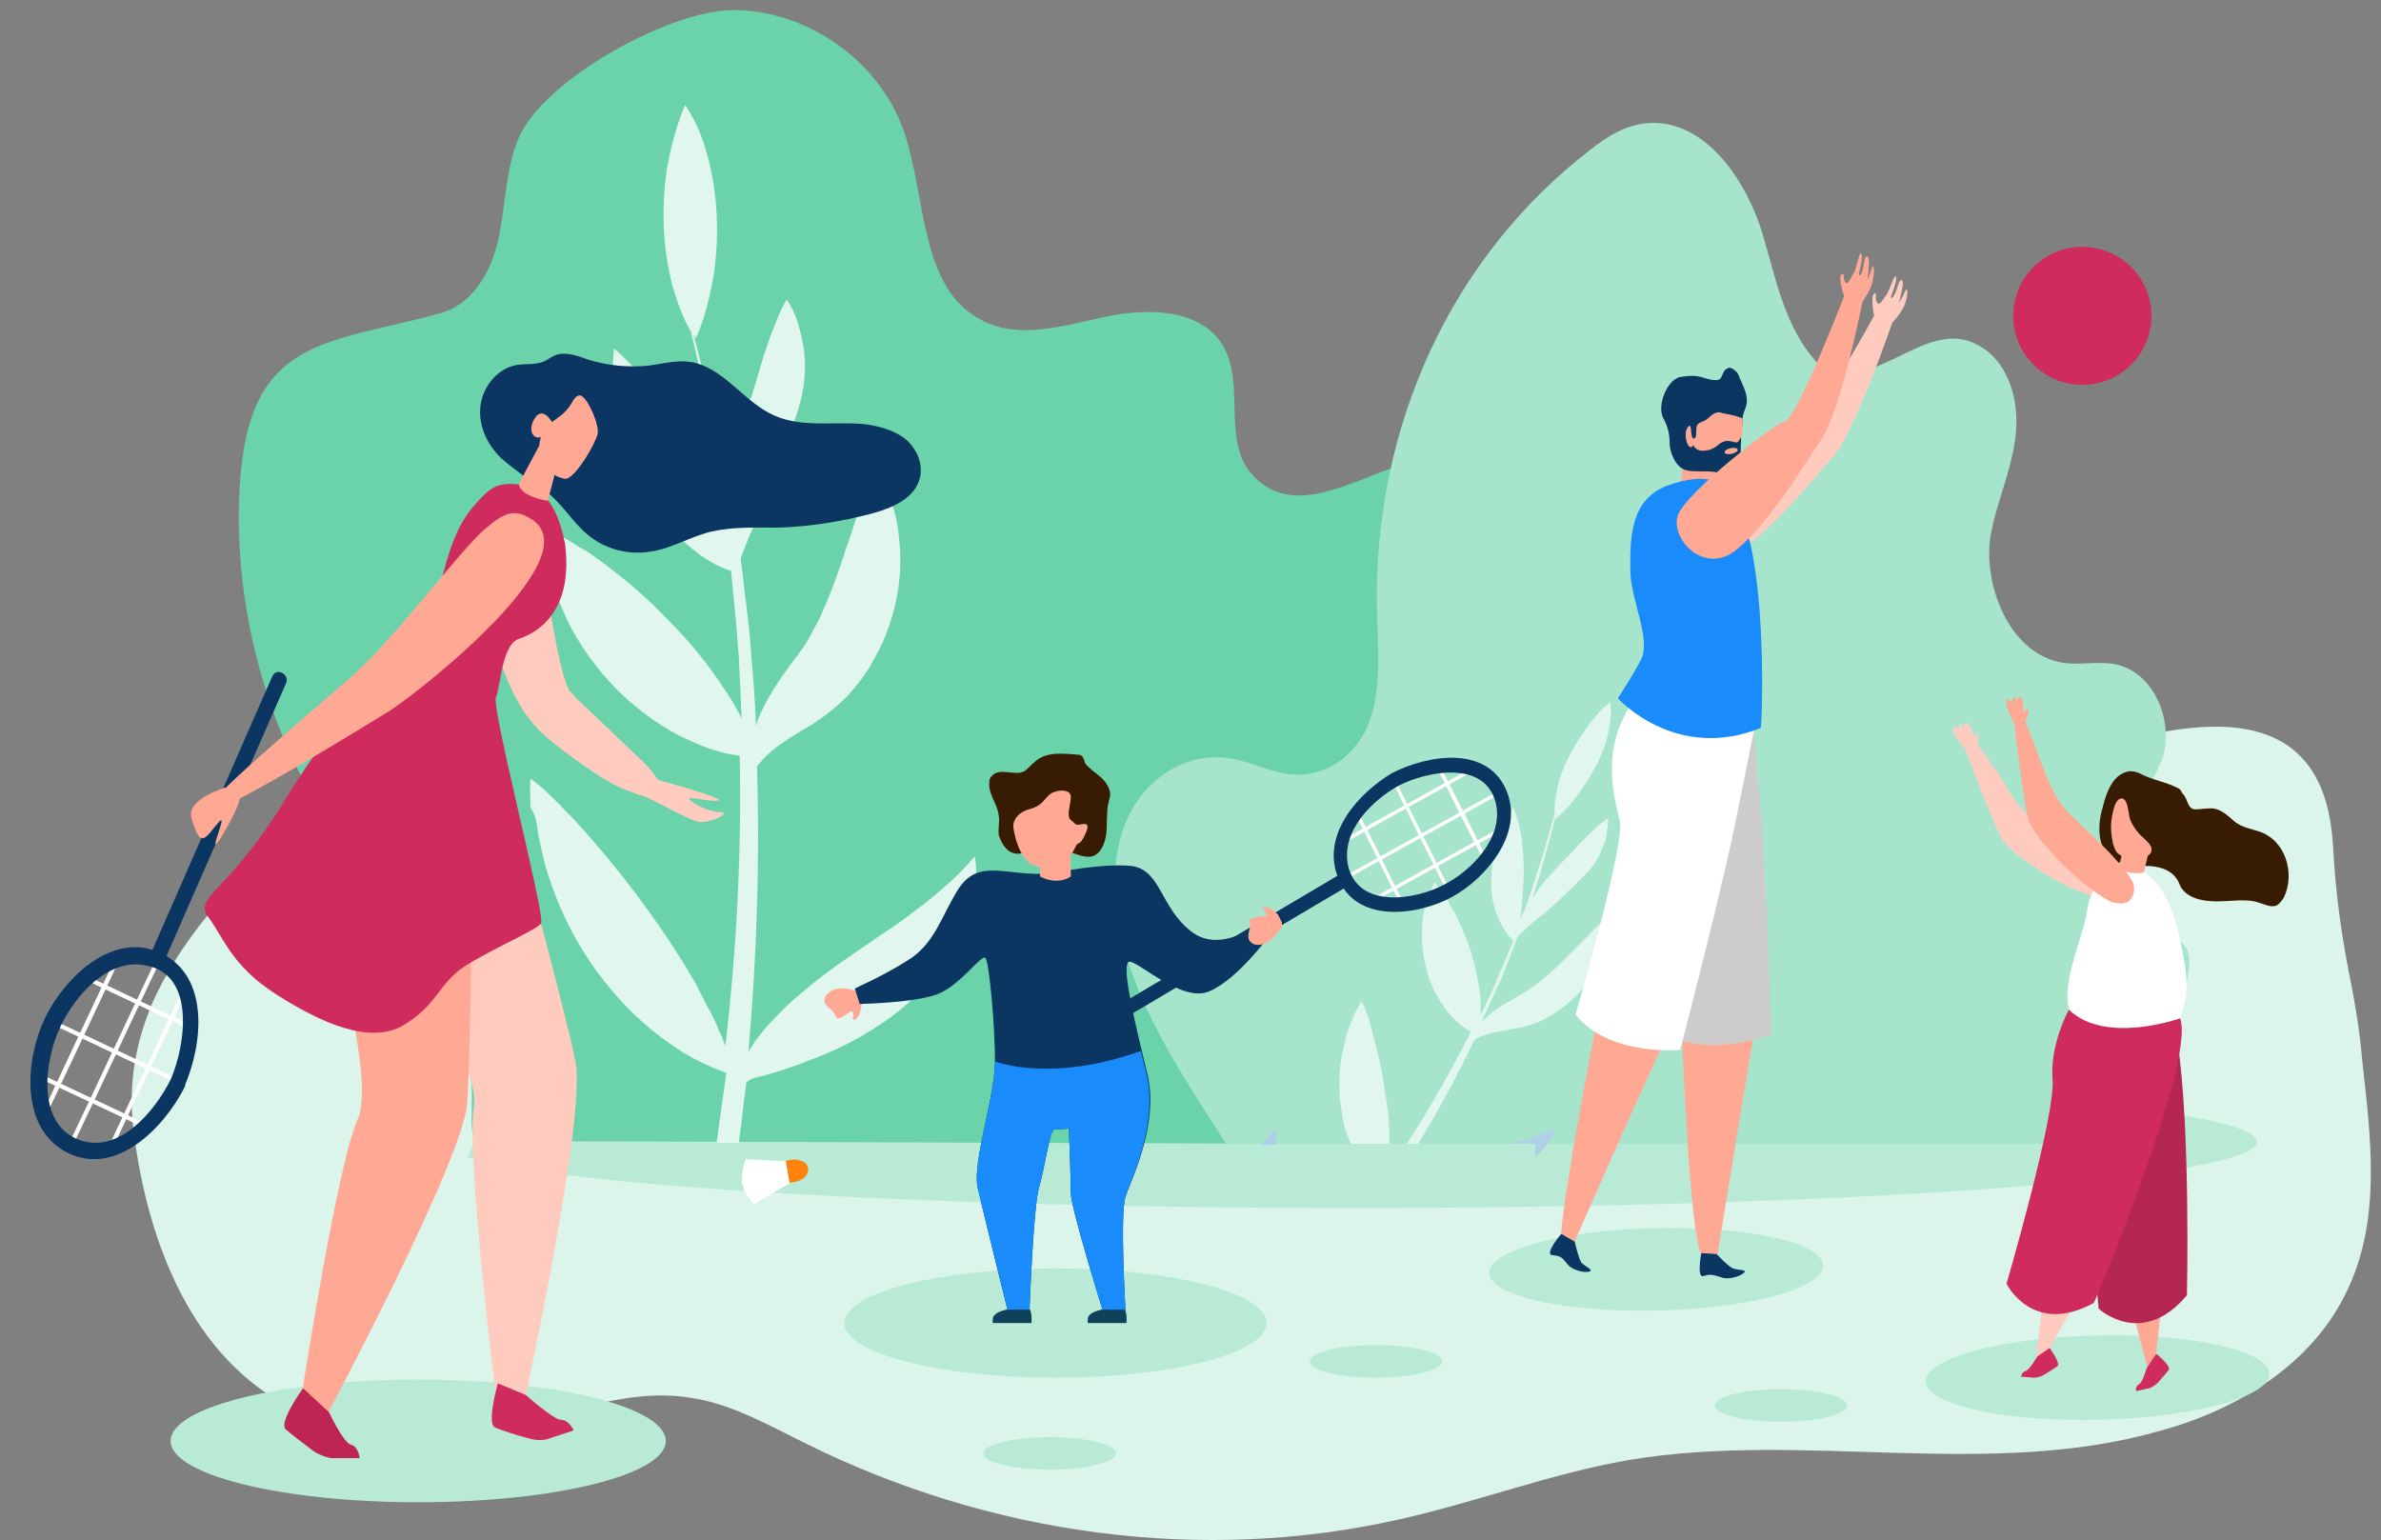 <svg width="235" height="152" viewBox="0 0 235 152" fill="none" xmlns="http://www.w3.org/2000/svg">
<rect x="0" y="0" width="235" height="152" fill="#808080" stroke="none"/>
<g clip-path="url(#clip0)">
<path d="M231.752 127.179C228.386 134.56 220.904 139.103 213.329 141.185C196.308 146.106 178.072 141.185 160.677 144.118C153.102 145.443 145.901 148.188 138.42 149.891C118.687 154.434 97.645 151.5 79.409 142.415C75.761 140.617 72.114 138.535 68.186 137.967C61.359 136.832 54.626 140.144 47.799 141.374C41.533 142.604 34.8 142.036 29.002 139.103C18.902 134.087 14.6 122.636 13.197 111.753C12.729 108.062 13.103 104.561 14.226 101.154C14.413 100.586 14.693 99.924 14.88 99.356C20.398 86.485 35.642 75.981 46.677 69.924C47.238 69.64 47.799 69.356 48.267 69.072C53.41 66.328 59.115 63.962 64.913 64.246C68.186 64.435 71.553 65.476 74.826 65.192C81.092 64.719 86.142 59.987 91.66 56.77C97.177 53.552 105.127 52.322 108.867 57.621C110.457 59.798 110.831 62.732 112.141 65.098C114.479 69.262 119.155 71.249 123.644 71.911C128.226 72.574 132.809 72.195 137.391 72.858C144.124 73.899 150.203 77.116 156.656 79.198C168.439 83.078 181.439 82.889 193.222 78.725C206.408 74.088 229.04 63.489 230.256 83.362C230.537 88.473 231.098 91.974 231.659 95.097C231.752 95.381 231.752 95.76 231.846 96.043C232.407 98.883 232.875 101.438 233.155 104.75C233.997 112.321 235.025 120.176 231.752 127.179Z" fill="#DBF5EB"/>
<path d="M222.76 112.708C222.76 116.302 182.693 119.234 133.249 119.234C91.004 119.234 55.579 117.059 46.202 114.221C46.581 113.086 47.054 111.951 47.528 110.816C58.61 108.167 92.804 106.181 133.249 106.181C182.693 106.181 222.76 109.019 222.76 112.708Z" fill="#B8EAD6"/>
<path d="M45.728 104.006C47.244 107.127 46.107 109.775 46.77 112.613L129.934 112.897C134.291 109.965 138.649 107.032 142.911 104.1C146.416 101.736 150.015 99.087 151.815 95.588C153.709 92.088 153.141 87.264 149.541 84.994C147.363 83.67 144.616 83.481 142.343 82.345C137.133 79.508 137.417 72.603 140.069 67.779C143.953 60.685 157.119 41.484 139.217 45.646C134.102 46.876 127.472 51.794 123.304 46.497C120.652 43.092 123.02 37.417 120.462 33.728C118.094 30.418 113.074 30.418 109.096 31.269C105.023 32.12 100.666 33.539 96.972 31.647C90.72 28.526 91.478 19.54 89.205 12.919C86.742 5.92 79.543 0.907 72.155 1.001C65.998 1.096 53.495 7.906 51.127 13.771C49.896 16.797 49.896 20.202 49.233 23.418C48.57 26.634 46.77 29.945 43.55 30.891C32.373 34.012 24.511 33.066 23.659 48.011C23.185 56.145 24.606 64.374 27.637 72.035C32.183 83.197 40.329 93.128 45.728 104.006Z" fill="#6BD3AA"/>
<path d="M121.031 112.897H205.71C211.014 108.357 214.993 102.776 216.035 95.682C216.129 94.736 216.129 93.507 215.182 92.939C214.614 92.561 213.951 92.561 213.382 92.466C209.499 91.804 207.605 86.791 208.552 83.575C209.499 80.359 212.246 78.089 213.382 74.968C214.519 71.846 213.098 66.928 209.309 65.698C207.415 65.131 205.615 65.698 203.626 65.415C198.133 64.563 195.575 57.28 196.522 52.551C197.47 47.727 200.216 43.187 198.417 37.984C197.943 36.66 197.091 35.242 195.765 34.39C190.65 30.89 186.103 38.079 180.325 36.755C176.252 33.161 175.4 27.864 173.979 23.134C172.558 18.405 169.054 12.73 163.939 12.162C161.097 11.879 158.824 13.297 156.929 14.811C143.29 25.31 135.523 42.052 135.902 60.212C135.996 63.901 136.375 67.684 135.239 70.995C134.102 74.306 130.976 76.954 126.998 76.386C125.198 76.103 123.304 75.157 121.504 74.873C118.757 74.4 116.295 75.251 114.4 76.765C109.096 80.927 109.096 89.156 111.843 96.344C113.927 102.019 117.526 107.505 121.031 112.897Z" fill="#A6E5CC"/>
<path d="M53.116 82.345C53.306 83.197 53.495 84.048 53.685 84.899C53.874 85.75 54.158 86.507 54.443 87.358C55.579 90.574 57.095 93.412 58.894 95.871C60.694 98.33 62.778 100.506 65.146 102.303C66.282 103.154 67.514 104.006 68.84 104.668C69.787 105.141 70.64 105.519 71.681 105.897C71.397 108.167 71.019 110.437 70.734 112.802H72.913C73.197 110.816 73.386 108.829 73.671 106.843L73.765 106.749C73.955 106.559 74.239 106.465 74.523 106.37C74.618 106.37 74.807 106.276 74.902 106.276C74.997 106.276 75.186 106.181 75.376 106.181C75.66 106.086 75.944 105.992 76.323 105.897C77.554 105.519 78.691 105.141 79.827 104.668C82.195 103.816 84.563 102.681 86.931 101.073C89.394 99.465 91.762 97.195 93.656 94.263C94.604 92.844 95.362 91.142 95.835 89.534C96.309 87.831 96.498 86.129 96.214 84.521C95.077 85.845 94.13 86.791 93.088 87.642C92.141 88.493 91.194 89.25 90.152 90.007C89.205 90.763 88.257 91.426 87.216 92.088L84.185 94.169C82.101 95.587 79.922 97.195 77.649 99.276C76.607 100.317 75.47 101.452 74.523 102.776C74.334 103.154 74.049 103.438 73.86 103.816C74.713 94.263 74.997 84.899 74.713 75.63C75.565 74.589 76.323 73.927 77.175 73.36C78.123 72.698 79.07 72.13 80.206 71.468C81.248 70.806 82.48 69.86 83.711 68.63C84.279 67.968 84.942 67.212 85.416 66.455C85.984 65.698 86.363 64.847 86.837 63.996C88.447 60.685 89.015 57.185 88.826 54.159C88.731 52.645 88.542 51.227 88.068 49.808C87.879 49.146 87.689 48.483 87.405 47.821C87.121 47.159 86.837 46.592 86.458 45.93C85.7 47.443 85.227 48.956 84.753 50.375C84.279 51.794 83.9 53.118 83.427 54.348C82.669 56.807 81.817 58.983 80.964 60.874C80.49 61.82 80.017 62.671 79.543 63.523C78.975 64.374 78.123 65.414 77.27 66.644C76.418 67.874 75.47 69.387 74.807 70.995C74.713 71.184 74.713 71.468 74.618 71.657C74.618 71.657 74.618 71.657 74.618 71.562C74.523 69.198 74.334 66.833 74.144 64.563C74.144 64.185 74.049 63.806 74.049 63.428C74.049 63.05 73.955 62.577 73.955 62.199C73.671 59.834 73.386 57.469 73.102 55.105C73.386 54.348 73.671 53.591 73.955 52.929C74.428 51.889 74.902 50.848 75.281 49.808C76.133 47.727 76.986 45.646 77.744 43.47C77.933 42.903 78.123 42.43 78.312 41.862C78.407 41.579 78.501 41.295 78.596 41.011C78.691 40.727 78.785 40.444 78.88 40.065C79.259 38.741 79.449 37.417 79.449 36.187C79.449 34.958 79.259 33.728 78.975 32.688C78.691 31.552 78.312 30.512 77.649 29.566C76.891 30.796 76.512 32.026 76.039 33.16C75.66 34.295 75.281 35.336 74.997 36.376C74.713 37.417 74.428 38.268 74.144 39.214L73.671 39.782L73.386 40.633C73.197 41.2 73.102 41.768 72.913 42.335C72.439 44.133 72.06 46.024 71.776 48.011C70.829 42.903 69.787 37.984 68.461 33.066C68.556 33.16 68.556 33.255 68.65 33.444C69.692 31.174 70.071 29.093 70.45 27.107C70.734 25.121 70.829 23.134 70.734 21.148C70.64 19.256 70.356 17.365 69.882 15.568C69.408 13.77 68.745 11.973 67.609 10.365C66.661 12.635 66.188 14.716 65.809 16.703C65.525 18.689 65.43 20.675 65.525 22.661C65.62 24.553 65.904 26.445 66.377 28.242C66.851 29.755 67.324 31.269 68.177 32.688C69.598 38.457 70.734 44.416 71.587 50.47V50.564C71.587 51.132 71.587 51.794 71.587 52.361C71.303 51.51 71.019 50.564 70.64 49.808C69.882 47.821 69.029 45.93 67.987 44.133C67.04 42.335 65.998 40.633 64.767 39.025C63.536 37.417 62.304 35.809 60.599 34.39C60.315 37.133 60.599 39.592 61.073 41.862C61.641 44.133 62.399 46.213 63.441 48.105C64.483 49.997 65.714 51.699 67.23 53.213C68.65 54.537 70.261 55.767 72.155 56.334C72.25 57.375 72.345 58.32 72.439 59.361C72.534 59.928 72.534 60.59 72.629 61.158C72.724 62.388 72.818 63.523 72.913 64.752C73.008 66.739 73.102 68.725 73.197 70.806V70.9C73.102 70.806 73.102 70.617 73.008 70.522C72.629 69.86 72.345 69.292 71.966 68.725C71.587 68.157 71.208 67.59 70.829 67.022C69.314 64.847 67.703 62.955 65.904 61.158C64.199 59.361 62.399 57.753 60.41 56.239C59.936 55.861 59.463 55.483 58.894 55.105C58.421 54.726 57.852 54.348 57.284 54.064C56.716 53.686 56.242 53.402 55.579 53.024C55.011 52.645 54.443 52.361 53.779 52.078C53.779 52.929 53.874 53.78 53.969 54.632C54.064 55.388 54.253 56.145 54.443 56.996C54.632 57.753 54.916 58.415 55.106 59.172C55.39 59.834 55.674 60.496 55.958 61.158C57.189 63.712 58.894 65.982 60.694 67.874C62.588 69.765 64.578 71.279 66.851 72.508C67.987 73.076 69.219 73.643 70.45 74.022C71.303 74.305 72.155 74.495 73.008 74.589C73.197 84.048 72.724 93.601 71.587 103.249C71.397 102.681 71.208 102.208 70.924 101.641C70.64 100.884 70.261 100.128 69.882 99.465C69.503 98.709 69.124 98.047 68.84 97.385C67.324 94.736 65.714 92.277 64.009 89.912C62.304 87.548 60.599 85.372 58.705 83.197C58.231 82.629 57.758 82.062 57.284 81.589C56.81 81.021 56.337 80.548 55.769 79.981C55.295 79.413 54.727 78.94 54.158 78.373C53.59 77.805 53.022 77.332 52.359 76.859C52.264 77.805 52.359 78.751 52.359 79.697C52.927 80.548 53.022 81.494 53.116 82.345Z" fill="#E1F6EE"/>
<path d="M54.443 112.897L52.548 108.64C52.169 107.789 51.79 106.938 51.317 106.087C51.127 105.614 50.938 105.235 50.654 104.762C50.464 104.29 50.18 103.911 49.896 103.438C49.706 104.006 49.517 104.573 49.328 105.141C49.138 105.708 49.044 106.276 48.854 106.843C48.759 107.411 48.665 107.978 48.475 108.546C48.38 109.113 48.286 109.681 48.191 110.248C48.096 111.1 48.002 111.951 48.002 112.802H54.443V112.897Z" fill="#E1F6EE"/>
<path d="M125.956 112.897C125.956 112.613 125.956 112.424 125.956 112.14C125.956 111.856 125.956 111.572 125.956 111.383C125.672 111.572 125.482 111.856 125.198 112.14C125.009 112.424 124.725 112.613 124.535 112.897C124.535 112.897 124.535 112.991 124.441 112.991H125.956V112.897Z" fill="#AFD1E5"/>
<path d="M133.344 112.897H137.133C137.133 112.708 137.133 112.424 137.133 112.235C137.133 110.627 136.944 109.113 136.659 107.6C136.47 106.087 136.186 104.668 135.807 103.249C135.712 102.871 135.617 102.492 135.523 102.209C135.428 101.83 135.333 101.452 135.239 101.074C135.144 100.695 135.049 100.317 134.86 99.939C134.765 99.56 134.576 99.182 134.386 98.803C134.102 99.276 133.818 99.749 133.628 100.222C133.439 100.695 133.249 101.168 133.06 101.641C132.871 102.114 132.776 102.587 132.681 103.06C132.586 103.533 132.492 104.006 132.397 104.384C132.113 106.181 132.113 107.884 132.397 109.492C132.492 110.721 132.871 111.856 133.344 112.897Z" fill="#E1F6EE"/>
<path d="M156.835 92.277C156.266 92.844 155.698 93.412 155.13 93.98C154.088 95.02 153.141 95.966 152.193 96.722C151.72 97.101 151.246 97.385 150.773 97.763C150.299 98.047 149.636 98.425 148.878 98.898C148.12 99.276 147.268 99.844 146.51 100.601C146.415 100.695 146.321 100.79 146.226 100.884C146.794 99.655 147.268 98.52 147.836 97.29C147.931 97.101 148.026 96.912 148.12 96.722C148.215 96.533 148.31 96.249 148.405 96.06C148.878 94.831 149.352 93.601 149.825 92.371C150.204 92.088 150.488 91.709 150.867 91.426C151.341 90.953 151.815 90.574 152.383 90.196C153.33 89.345 154.277 88.493 155.224 87.548C155.414 87.358 155.698 87.075 155.887 86.885C155.982 86.791 156.077 86.696 156.266 86.507C156.361 86.413 156.456 86.318 156.645 86.129C157.214 85.561 157.592 84.899 157.877 84.332C158.161 83.67 158.445 83.102 158.54 82.534C158.634 81.967 158.729 81.305 158.729 80.737C158.066 81.21 157.498 81.683 157.024 82.156C156.551 82.629 156.077 83.102 155.698 83.48C155.319 83.953 154.94 84.332 154.561 84.71L154.277 84.994L153.898 85.372C153.709 85.656 153.425 85.845 153.235 86.129C152.478 86.885 151.815 87.737 151.246 88.683C152.099 86.034 152.856 83.291 153.519 80.643C153.519 80.737 153.519 80.832 153.519 80.832C154.561 79.981 155.319 79.035 155.982 78.089C156.645 77.143 157.214 76.197 157.687 75.251C158.161 74.306 158.54 73.36 158.729 72.319C158.919 71.373 159.108 70.333 158.919 69.293C157.877 70.144 157.119 71.09 156.456 72.035C155.793 72.981 155.224 73.927 154.751 74.873C154.277 75.819 153.898 76.765 153.709 77.805C153.519 78.656 153.425 79.508 153.425 80.359C152.572 83.48 151.625 86.602 150.488 89.818C150.299 90.101 150.204 90.385 150.015 90.669C150.11 90.196 150.204 89.723 150.204 89.25C150.299 88.115 150.394 86.98 150.394 85.94C150.394 84.899 150.299 83.859 150.204 82.818C150.015 81.778 149.825 80.737 149.352 79.697C148.499 81.021 148.026 82.251 147.647 83.48C147.363 84.71 147.173 85.94 147.173 87.075C147.173 88.21 147.363 89.345 147.742 90.291C148.12 91.237 148.594 92.088 149.352 92.844C149.162 93.317 148.973 93.885 148.689 94.452C148.594 94.736 148.405 95.115 148.31 95.398C148.026 95.966 147.742 96.628 147.552 97.195C147.079 98.236 146.605 99.182 146.131 100.222C146.131 100.128 146.131 100.033 146.131 100.033C146.131 99.655 146.131 99.276 146.131 98.898C146.131 98.52 146.037 98.141 146.037 97.858C145.847 96.439 145.563 95.209 145.184 93.98C144.805 92.75 144.332 91.615 143.763 90.48C143.669 90.196 143.479 89.912 143.29 89.629C143.1 89.345 143.006 89.061 142.816 88.777C142.627 88.493 142.437 88.21 142.248 87.926C142.058 87.642 141.869 87.358 141.585 87.075C141.395 87.548 141.206 87.926 141.016 88.304C140.922 88.683 140.732 89.156 140.638 89.534C140.543 89.912 140.448 90.385 140.448 90.763C140.353 91.142 140.353 91.52 140.353 91.899C140.259 93.412 140.543 94.831 140.922 96.155C141.301 97.479 141.964 98.614 142.721 99.655C143.1 100.128 143.574 100.695 144.047 101.073C144.426 101.357 144.805 101.641 145.184 101.83C143.29 105.519 141.206 109.302 138.838 112.897H139.975C142.058 109.492 143.858 106.087 145.563 102.587C146.226 102.208 146.794 102.114 147.363 101.925C148.026 101.736 148.594 101.736 149.352 101.546C150.015 101.452 150.867 101.263 151.815 100.884C152.288 100.695 152.762 100.411 153.235 100.128C153.709 99.844 154.088 99.56 154.561 99.182C156.172 97.858 157.403 96.249 158.066 94.736C158.445 93.98 158.634 93.223 158.824 92.466C158.918 92.088 158.919 91.709 159.013 91.331C159.013 90.953 159.013 90.574 159.013 90.196C158.066 91.047 157.403 91.615 156.835 92.277Z" fill="#E1F6EE"/>
<path d="M149.162 112.802C149.068 112.802 148.878 112.897 148.784 112.897H151.53V114.221C151.72 114.032 151.909 113.843 152.099 113.653C152.762 112.897 153.33 112.14 153.614 111.289C152.762 111.667 152.004 111.951 151.246 112.235C150.489 112.518 149.825 112.708 149.162 112.802Z" fill="#AFD1E5"/>
<path d="M163.549 129.347C172.649 129.142 179.984 127.155 179.933 124.909C179.883 122.664 172.465 121.01 163.365 121.215C154.265 121.42 146.93 123.407 146.981 125.653C147.032 127.898 154.449 129.552 163.549 129.347Z" fill="#B8EAD6"/>
<path d="M165.928 50.47C167.159 48.294 176.252 42.903 177.484 42.714C178.715 42.525 184.966 31.174 184.966 31.174C184.966 31.174 184.588 29.188 184.966 28.999C185.345 28.81 184.966 29.377 185.251 29.85C185.535 30.323 185.914 29.377 186.198 29.093C186.482 28.715 187.05 26.729 187.145 27.391C187.24 28.053 186.293 29.756 186.766 29.377C187.24 28.999 187.334 27.485 187.713 27.675C188.092 27.769 187.24 30.229 187.524 29.756C187.808 29.283 188.092 28.526 188.187 28.526C188.187 28.62 188.376 28.81 188.092 29.756C187.808 30.796 186.766 31.836 186.766 31.836C186.766 31.836 183.072 42.619 180.988 44.984C178.904 47.349 175.116 52.172 171.422 54.537C167.633 56.902 164.791 52.551 165.928 50.47Z" fill="#FFCBBF"/>
<path d="M174.358 89.534C174.358 89.534 174.358 96.533 173.695 99.182C173.032 101.83 169.527 123.774 169.527 123.774C169.527 123.774 169.148 125.571 167.917 123.774C166.78 121.977 165.928 102.114 165.928 98.52C165.833 94.925 173.979 89.629 173.979 89.629L174.358 89.534Z" fill="#FFA995"/>
<path d="M172.558 66.36C172.558 66.36 173.221 73.171 173.79 80.075C174.358 86.98 174.831 102.114 174.831 102.114C174.831 102.114 168.201 104.668 163.939 101.736C163.939 101.736 163.844 84.237 162.707 82.44C161.665 80.548 158.729 76.292 160.623 70.711C162.613 65.131 172.558 66.36 172.558 66.36Z" fill="#CCCCCC"/>
<path d="M169.054 90.858C169.054 90.858 167.064 97.574 165.644 99.938C164.318 102.303 155.319 122.734 155.319 122.734C155.319 122.734 153.993 123.869 154.088 121.788C154.183 118.666 157.498 100.506 158.445 97.101C159.392 93.696 168.675 90.858 168.675 90.858H169.054Z" fill="#FFA995"/>
<path d="M173.884 68.157C173.884 68.157 172.558 74.968 171.137 81.873C169.717 88.683 165.833 103.627 165.833 103.627C165.833 103.627 158.729 104.289 155.509 100.128C155.509 100.128 160.434 83.197 159.866 81.021C159.392 78.94 157.782 73.927 161.286 69.103C164.696 64.09 173.884 68.157 173.884 68.157Z" fill="white"/>
<path d="M169.811 45.551L170.664 45.741L169.811 47.727C169.811 47.727 167.254 49.24 165.928 47.443L166.307 44.322C166.307 44.416 170.38 44.889 169.811 45.551Z" fill="#FFA995"/>
<path d="M169.811 47.822C169.811 47.822 168.58 46.497 164.602 47.916C160.718 49.335 160.908 53.497 160.908 56.429C161.002 59.361 162.991 63.145 161.95 65.131C160.908 67.117 159.676 68.914 159.676 68.914C159.676 68.914 165.359 75.251 173.79 71.846C173.884 71.846 174.831 50.848 169.811 47.822Z" fill="#1A8BFA"/>
<path d="M171.99 41.295C171.99 40.917 172.274 40.349 172.369 39.971C172.558 39.025 172.085 38.174 171.706 37.323C171.611 37.039 171.516 36.755 171.232 36.566C171.043 36.377 170.664 36.188 170.474 36.377C169.811 36.66 170.19 37.606 169.243 37.512C168.675 37.512 168.106 37.228 167.538 37.133C166.97 37.039 166.307 37.133 165.738 37.228C164.507 37.606 163.56 39.971 164.128 41.201C164.602 42.052 164.791 42.809 164.791 43.754C164.791 44.606 165.359 46.119 166.401 46.403C167.443 46.687 168.769 46.308 170.095 46.781C171.421 47.254 173.411 46.97 173.126 46.119C172.937 45.268 171.8 45.079 171.8 44.511C171.8 43.944 171.895 43.092 171.8 42.809C171.99 42.43 171.99 41.295 171.99 41.295Z" fill="#0A3661"/>
<path d="M171.99 41.295C171.99 41.295 171.8 41.2 171.706 41.2C171.043 40.917 170.474 40.917 169.811 40.727C169.148 40.538 168.58 41.39 168.296 41.484C168.012 41.673 167.538 41.673 167.443 42.146C167.349 42.525 167.538 43.281 167.159 43.281C166.78 43.281 167.064 41.579 166.591 42.146C166.117 42.808 166.496 44.133 166.875 44.133C167.254 44.133 166.875 43.66 167.254 44.133C167.633 44.606 168.201 44.511 168.675 44.416C168.959 44.322 169.148 44.227 169.432 44.038C169.622 43.849 169.906 43.66 170.19 43.565C170.569 43.471 170.948 43.565 171.232 43.66C171.327 43.66 171.327 43.66 171.421 43.66C171.611 43.66 171.706 43.281 171.8 43.187C171.8 43.187 171.99 42.998 171.99 42.903V41.295Z" fill="#FFA995"/>
<path d="M170.922 44.792C171.28 44.713 171.542 44.525 171.508 44.372C171.474 44.219 171.157 44.159 170.799 44.238C170.442 44.318 170.18 44.506 170.214 44.659C170.248 44.812 170.565 44.872 170.922 44.792Z" fill="#FFA995"/>
<path d="M183.83 29.756L182.03 29.188C182.03 29.188 177.389 41.2 176.157 41.579C174.926 41.957 166.591 48.484 165.644 50.754C164.696 53.024 168.201 56.996 171.516 54.159C174.831 51.321 177.957 46.024 179.757 43.376C181.651 40.727 183.83 29.756 183.83 29.756Z" fill="#FFA995"/>
<path d="M183.83 29.756C183.83 29.756 184.777 28.526 184.872 27.485C185.061 26.445 184.872 26.256 184.872 26.256C184.777 26.161 184.588 27.012 184.398 27.485C184.209 27.958 184.682 25.405 184.303 25.31C183.925 25.215 184.019 26.634 183.64 27.107C183.167 27.58 183.925 25.688 183.735 25.121C183.546 24.459 183.261 26.54 182.977 26.918C182.693 27.296 182.409 28.242 182.125 27.864C181.841 27.485 182.125 26.823 181.746 27.107C181.367 27.391 182.03 29.283 182.03 29.283C182.03 29.283 182.883 30.418 183.83 29.756Z" fill="#FFA995"/>
<path d="M169.432 123.774C169.432 123.774 170.569 125.004 171.043 125.193C171.516 125.382 172.369 125.288 172.179 125.571C171.99 125.855 170.664 126.423 169.811 126.044C168.864 125.761 168.769 125.761 168.106 125.95C167.443 126.139 167.917 123.68 167.917 123.68L169.432 123.774Z" fill="#0A3661"/>
<path d="M155.414 122.545C155.414 122.545 155.793 124.152 156.077 124.625C156.456 125.004 157.214 125.288 156.929 125.477C156.645 125.666 155.224 125.477 154.656 124.72C154.088 123.963 153.898 123.963 153.141 123.869C152.478 123.68 154.088 121.788 154.088 121.788L155.414 122.545Z" fill="#0A3661"/>
<path d="M207.122 140.13C216.483 139.919 224.029 137.885 223.978 135.587C223.926 133.29 216.295 131.598 206.934 131.809C197.573 132.02 190.026 134.054 190.078 136.352C190.13 138.65 197.761 140.341 207.122 140.13Z" fill="#B8EAD6"/>
<path d="M200.69 80.832C200.879 81.021 201.069 81.116 201.258 81.21C203.816 82.724 206.752 84.048 208.931 86.129C209.404 86.602 209.594 87.359 209.309 87.926C209.025 88.777 208.173 88.872 207.415 88.683C206.752 88.588 206.184 88.304 205.615 88.115C202.49 86.98 198.511 84.237 197.659 82.913C196.806 81.589 193.965 73.927 193.965 73.927C193.965 73.927 192.828 72.698 192.734 72.035C192.734 71.279 193.397 72.13 193.397 72.13C193.397 72.13 193.207 71.563 193.491 71.468C193.681 71.373 193.87 72.13 193.87 72.13C193.87 72.13 193.681 71.468 194.06 71.373C194.438 71.279 194.817 72.698 194.817 72.698C194.817 72.698 195.102 72.13 195.196 72.414C195.291 72.698 195.196 73.265 195.196 73.36C195.196 73.644 195.765 74.211 195.859 74.4C196.333 75.157 196.901 75.914 197.47 76.67C198.227 78.184 199.269 79.792 200.69 80.832Z" fill="#FFCBBF"/>
<path d="M214.803 77.711C213.667 77.143 212.34 76.954 211.299 76.386C210.73 76.103 210.162 76.008 209.594 76.292C208.457 76.765 207.889 78.278 207.604 79.413C207.32 80.359 207.131 81.305 207.226 82.345C207.32 83.291 207.699 84.237 208.457 84.805C209.404 85.467 210.635 85.372 211.772 85.467C212.909 85.467 214.14 85.751 214.803 86.696C214.993 86.98 215.087 87.169 215.182 87.453C215.845 88.683 217.455 88.966 218.781 88.966C220.202 88.966 221.623 88.683 222.854 89.061C223.517 89.25 224.18 89.629 224.749 89.345C225.033 89.156 225.222 88.872 225.412 88.588C226.548 86.224 225.601 82.913 222.949 82.062C222.097 81.778 221.339 81.683 220.581 81.116C219.823 80.454 219.066 79.697 218.024 79.792C217.55 79.792 217.076 79.886 216.603 79.886C215.845 79.792 215.94 78.751 215.371 78.278C215.277 77.995 215.087 77.805 214.803 77.711Z" fill="#371C03"/>
<path d="M212.246 106.276C212.246 106.181 212.246 106.181 212.246 106.276C212.435 106.56 212.625 106.843 212.814 107.222C212.719 107.222 212.625 107.127 212.53 107.127C212.435 106.749 212.341 106.465 212.246 106.276Z" fill="#FFCBBF"/>
<path d="M203.532 119.707C203.816 119.234 204.195 118.761 204.668 118.478C204.858 118.572 205.047 118.667 205.237 118.761C205.047 119.613 204.858 120.558 204.952 121.504C205.142 122.829 206.563 123.491 207.51 122.545L207.605 122.45C207.131 124.626 202.205 133.233 202.205 133.233C201.353 133.99 200.974 134.084 200.974 134.084C200.974 134.084 201.921 124.058 203.247 120.18C203.342 119.991 203.437 119.802 203.532 119.707Z" fill="#FFCBBF"/>
<path d="M209.878 114.032C211.488 115.167 213.193 116.113 214.898 117.153C214.045 118.856 213.382 120.369 213.572 121.221C214.045 123.491 212.814 133.517 212.814 133.517C212.34 134.652 211.962 134.652 211.867 134.841V134.652C211.488 133.233 208.268 121.504 208.646 119.234C208.836 118.288 209.309 116.207 209.878 114.032Z" fill="#FFA995"/>
<path d="M212.814 133.611C212.814 133.611 214.33 134.841 214.045 135.219C213.761 135.598 213.382 135.976 213.004 136.449C212.625 136.827 212.151 137.016 212.151 137.016L210.825 137.3C210.825 137.3 210.73 136.827 211.109 136.638C211.488 136.449 211.867 135.03 211.867 135.03L212.814 133.611Z" fill="#CF2B5D"/>
<path d="M202.3 133.044C202.3 133.044 203.437 134.652 203.058 134.841C202.679 135.125 202.205 135.409 201.732 135.692C201.258 135.976 200.785 135.976 200.785 135.976L199.459 135.882C199.459 135.882 199.553 135.409 199.932 135.314C200.311 135.219 201.069 133.895 201.069 133.895L202.3 133.044Z" fill="#CF2B5D"/>
<path d="M210.162 85.561C210.162 85.561 213.572 85.561 215.087 92.372C216.035 96.628 216.035 97.952 215.182 100.506C214.235 103.06 206.373 102.209 204.858 100.695C202.679 98.52 205.521 92.939 205.994 89.912C206.468 86.318 209.215 85.656 209.215 85.656L210.162 85.561Z" fill="white"/>
<path d="M203.721 106.843C203.721 106.654 203.816 106.371 203.91 106.181C204.005 106.087 204.195 105.992 204.289 105.898C204.952 105.803 205.521 105.425 205.615 104.763C205.71 104.384 205.71 104.006 205.71 103.628L205.805 103.533C206.089 103.155 206.373 102.776 206.563 102.493C206.847 102.493 207.131 102.398 207.415 102.303L207.51 102.209C207.794 102.398 208.173 102.493 208.552 102.493C208.741 103.249 209.309 103.817 210.067 103.817C210.92 103.722 211.772 103.533 212.53 103.155C212.625 103.155 212.625 103.06 212.719 103.06C212.909 102.965 213.098 102.871 213.288 102.776C213.761 103.06 214.424 102.965 214.898 102.682C216.224 111.289 215.845 127.842 215.845 127.842C211.393 133.138 207.131 129.166 207.131 129.166C207.131 129.166 205.615 111.384 204.195 108.073C203.91 107.6 203.816 107.222 203.721 106.843Z" fill="#B52752"/>
<path d="M212.151 84.332C212.246 84.237 212.341 84.143 212.341 83.953C212.435 83.481 211.962 83.102 211.583 82.724C211.014 82.251 210.541 81.589 210.257 80.927C210.067 80.548 210.067 78.468 209.215 78.846C208.741 79.035 208.552 80.075 208.457 80.548C208.268 81.494 208.362 82.346 208.552 83.291C208.646 83.575 208.741 83.859 208.931 84.143C209.12 84.332 209.404 84.521 209.783 84.616C210.351 84.805 210.92 84.805 211.488 84.71C211.677 84.616 211.962 84.521 212.151 84.332Z" fill="#FFA995"/>
<path d="M212.151 83.764L211.583 86.129C211.583 86.129 209.878 86.413 209.12 85.656L209.594 83.575L211.393 83.481L212.151 83.764Z" fill="#FFA995"/>
<path d="M203.626 79.603C203.816 79.792 203.91 79.981 204.1 80.17C206.184 82.251 208.646 84.237 210.351 86.791C210.73 87.359 210.73 88.115 210.351 88.683C209.878 89.345 209.025 89.25 208.268 88.967C207.699 88.683 207.131 88.305 206.657 87.926C203.91 86.034 200.69 82.44 200.216 80.927C199.743 79.413 198.796 71.374 198.796 71.374C198.796 71.374 197.943 69.955 198.038 69.198C198.133 68.536 198.606 69.482 198.606 69.482C198.606 69.482 198.606 68.914 198.796 68.82C199.08 68.725 198.985 69.482 198.985 69.482C198.985 69.482 198.985 68.82 199.364 68.82C199.743 68.82 199.743 70.333 199.743 70.333C199.743 70.333 200.122 69.86 200.216 70.144C200.311 70.428 199.932 70.995 199.932 71.09C199.838 71.279 200.216 72.036 200.311 72.225C200.595 73.076 200.974 73.927 201.258 74.779C201.921 76.387 202.49 78.184 203.626 79.603Z" fill="#FFA995"/>
<path d="M215.182 100.506C215.182 100.506 207.794 103.154 204.195 99.655C204.195 99.655 202.3 103.06 202.584 106.56C202.869 110.154 198.038 126.706 198.038 126.706C198.038 126.706 200.595 131.909 206.657 128.598C206.657 128.693 216.698 104.857 215.182 100.506Z" fill="#CF2B5D"/>
<path d="M41.276 148.272C54.773 148.272 65.714 145.562 65.714 142.219C65.714 138.875 54.773 136.165 41.276 136.165C27.78 136.165 16.839 138.875 16.839 142.219C16.839 145.562 27.78 148.272 41.276 148.272Z" fill="#B8EAD6"/>
<path d="M11.534 94.263C9.072 99.466 6.609 104.668 4.146 109.965C4.052 110.154 4.336 110.438 4.525 110.154C6.988 104.952 9.451 99.749 11.913 94.453C12.008 94.263 11.724 94.074 11.534 94.263Z" fill="white"/>
<path d="M7.177 113.086C10.114 106.938 12.955 100.79 15.892 94.642C15.986 94.453 15.702 94.169 15.513 94.453C12.576 100.601 9.735 106.749 6.798 112.897C6.704 113.086 7.083 113.275 7.177 113.086Z" fill="white"/>
<path d="M10.966 113.654C13.429 108.357 15.986 103.06 18.449 97.763C18.544 97.574 18.259 97.29 18.07 97.574C15.607 102.871 13.05 108.168 10.587 113.464C10.492 113.654 10.871 113.843 10.966 113.654Z" fill="white"/>
<path d="M26.879 66.739C22.901 75.819 18.922 84.899 14.944 93.98C14.565 94.925 15.892 95.682 16.27 94.736C20.249 85.656 24.227 76.576 28.205 67.496C28.679 66.644 27.353 65.793 26.879 66.739Z" fill="#0A3661"/>
<path d="M48.949 71.752C48.286 70.522 47.623 69.293 47.244 67.969C42.602 70.333 34.457 75.346 35.309 80.832C36.351 88.399 47.528 104.195 46.77 109.208C46.012 114.221 48.949 137.868 48.949 137.868C50.748 139.57 51.885 137.773 51.885 137.773C51.885 137.773 57.852 110.249 56.81 104.857C55.769 99.466 49.991 78.562 49.233 75.63C49.044 74.684 49.044 73.454 49.138 72.13C49.138 72.036 49.044 71.847 48.949 71.752Z" fill="#FFCBBF"/>
<path d="M47.623 74.968C47.339 73.549 47.054 72.225 47.054 70.901C41.94 71.941 32.752 74.495 31.994 79.981C30.952 87.548 37.393 105.803 35.309 110.438C33.225 115.072 29.626 138.624 29.626 138.624C30.952 140.705 32.468 139.286 32.468 139.286C32.468 139.286 45.728 114.41 46.107 108.924C46.486 103.438 46.675 81.683 46.77 78.751C46.77 77.805 47.149 76.576 47.623 75.441C47.717 75.252 47.623 75.157 47.623 74.968Z" fill="#FFA995"/>
<path d="M56.242 68.252C55.958 67.779 55.863 67.306 55.674 66.833C54.443 62.577 54.158 58.037 53.116 53.781C52.643 52.078 52.359 50.186 50.18 49.997C50.18 49.997 46.107 50.186 46.865 55.956C47.244 59.172 48.191 62.293 49.328 65.225C50.085 67.212 50.938 69.293 52.264 70.995C53.401 72.509 55.011 73.644 56.526 74.779C59.463 76.859 60.599 77.711 64.009 78.751C64.483 78.846 64.956 79.035 65.525 79.035C66.756 78.94 63.914 75.535 63.536 75.252C61.452 73.265 59.368 71.279 57.284 69.293C56.905 69.009 56.621 68.63 56.337 68.252C56.337 68.347 56.242 68.347 56.242 68.252Z" fill="#FFCBBF"/>
<path d="M52.169 48.011C51.885 47.916 51.601 47.822 51.222 47.822C50.464 47.727 49.706 47.727 48.949 48.011C48.286 48.294 47.528 49.051 47.054 49.619C42.887 53.97 44.023 61.536 39.761 65.982C36.73 69.103 34.457 68.725 28.489 78.373C22.711 88.021 19.017 88.493 20.533 90.48C22.048 92.466 22.806 95.304 27.258 98.141C31.71 100.979 36.541 103.154 39.856 101.168C43.171 99.182 43.266 97.101 45.823 95.398C48.475 93.696 52.927 91.804 53.401 91.142C53.874 90.48 48.475 69.86 48.949 68.82C49.422 67.685 49.517 63.617 51.222 63.05C52.927 62.482 56.621 60.496 55.769 53.686C55.295 51.321 54.443 48.767 52.169 48.011Z" fill="#CF2B5D"/>
<path d="M49.517 45.268C48.096 43.944 47.149 41.957 47.433 39.971C47.717 37.985 49.233 36.282 51.127 35.998C51.98 35.904 52.832 35.998 53.59 35.715C54.064 35.525 54.348 35.242 54.821 35.052C55.863 34.674 57.095 35.147 58.137 35.525C60.031 36.093 62.02 36.282 64.009 36.093C65.335 35.904 66.756 35.525 68.082 35.715C71.397 36.188 73.386 39.687 76.418 41.011C79.164 42.241 82.385 41.579 85.321 41.863C86.742 42.052 88.163 42.43 89.299 43.281C90.436 44.227 91.099 45.646 90.815 47.065C90.341 49.24 87.973 50.186 85.795 50.754C82.859 51.51 79.827 51.983 76.796 52.078C74.618 52.078 72.345 51.983 70.261 52.456C68.177 52.929 66.282 54.159 64.199 54.443C61.925 54.821 59.557 54.159 57.852 52.645C56.432 51.416 55.39 49.619 53.874 48.484C52.453 47.538 50.938 46.497 49.517 45.268Z" fill="#0A3661"/>
<path d="M53.779 42.146C53.779 42.146 54.537 41.673 55.579 40.822C56.621 39.876 56.526 39.12 57.189 39.025C57.852 38.93 59.178 41.862 58.989 42.808C58.8 43.754 56.716 47.349 55.769 47.254C54.821 47.159 53.401 46.024 53.401 45.741C53.306 45.551 52.832 43.943 53.779 42.146Z" fill="#FFA995"/>
<path d="M54.537 41.768C54.537 41.768 53.685 40.065 52.832 41.2C52.075 42.336 52.548 43.187 53.116 43.187C53.779 43.187 54.537 41.768 54.537 41.768Z" fill="#FFA995"/>
<path d="M55.011 45.835L54.064 49.43C54.064 49.43 51.411 49.051 51.222 47.822C51.222 47.633 53.969 42.619 53.969 42.619L55.011 45.835Z" fill="#FFA995"/>
<path d="M52.264 51.132C52.264 51.132 52.264 51.037 52.264 51.132C50.559 50.092 49.517 50.848 47.907 52.172C45.444 54.253 39.098 62.861 34.836 66.644C30.573 70.427 19.586 79.508 20.533 80.075C21.385 80.643 36.067 71.657 38.624 70.049C42.034 67.779 58.61 54.632 52.264 51.132Z" fill="#FFA995"/>
<path d="M64.862 76.954C64.862 76.954 72.155 78.94 70.829 79.035C69.598 79.13 67.419 78.373 68.177 79.035C69.029 79.697 70.261 80.17 71.208 80.17C72.155 80.265 69.977 81.305 68.935 81.116C67.987 80.927 64.293 78.846 63.914 78.751C63.536 78.657 64.672 77.143 64.672 77.143L64.862 76.954Z" fill="#FFCBBF"/>
<path d="M22.332 77.711C22.332 77.711 18.259 78.846 18.922 80.832C19.586 82.913 19.87 83.291 20.912 81.967C22.048 80.548 22.143 80.454 21.385 82.724C20.628 84.994 23.564 79.886 23.659 78.846C23.659 77.711 22.617 78.278 22.617 78.278L22.332 77.711Z" fill="#FFA995"/>
<path d="M29.91 137.016C29.91 137.016 27.447 140.421 28.205 141.083C28.963 141.745 29.91 142.408 30.857 143.164C31.805 143.826 32.752 143.921 32.752 143.921H35.499C35.499 143.921 35.404 142.786 34.646 142.597C33.888 142.408 32.468 139.381 32.468 139.381L29.91 137.016Z" fill="#BF2554"/>
<path d="M49.138 136.543C49.138 136.543 48.002 140.516 48.854 140.894C49.801 141.273 50.938 141.651 52.075 141.935C53.211 142.313 54.064 142.029 54.064 142.029L56.621 141.178C56.621 141.178 56.148 140.138 55.39 140.138C54.632 140.138 51.885 137.678 51.885 137.678L49.138 136.543Z" fill="#CF2B5D"/>
<path d="M5.093 101.074C9.261 103.06 13.334 104.952 17.502 106.938C17.691 107.033 17.975 106.749 17.691 106.56C13.524 104.573 9.451 102.682 5.283 100.695C5.093 100.601 4.904 100.979 5.093 101.074Z" fill="white"/>
<path d="M8.03 96.533C11.629 98.236 15.229 99.939 18.828 101.641C19.017 101.736 19.301 101.452 19.017 101.263C15.418 99.56 11.819 97.858 8.219 96.155C8.03 96.06 7.746 96.344 8.03 96.533Z" fill="white"/>
<path d="M3.199 106.087C6.893 107.884 10.682 109.586 14.376 111.384C14.566 111.478 14.85 111.194 14.566 111.005C10.871 109.208 7.083 107.506 3.389 105.708C3.199 105.614 3.01 105.992 3.199 106.087Z" fill="white"/>
<path d="M16.839 106.56C15.323 109.586 11.819 113.937 7.84 112.518C3.483 110.91 4.43 104.573 5.946 101.357C7.367 98.331 10.682 94.453 14.471 95.304C19.396 96.25 18.259 103.344 16.839 106.56C16.46 107.505 17.786 108.262 18.165 107.316C19.965 103.249 20.817 96.439 15.892 94.074C11.155 91.804 6.325 96.533 4.43 100.506C2.536 104.479 1.873 111.289 6.609 113.748C11.44 116.207 16.176 111.289 18.165 107.411C18.733 106.465 17.312 105.614 16.839 106.56Z" fill="#0A3661"/>
<path d="M135.807 135.976C139.416 135.976 142.343 135.256 142.343 134.368C142.343 133.48 139.416 132.76 135.807 132.76C132.197 132.76 129.271 133.48 129.271 134.368C129.271 135.256 132.197 135.976 135.807 135.976Z" fill="#B8EAD6"/>
<path d="M103.602 145.056C107.212 145.056 110.138 144.336 110.138 143.448C110.138 142.56 107.212 141.84 103.602 141.84C99.993 141.84 97.066 142.56 97.066 143.448C97.066 144.336 99.993 145.056 103.602 145.056Z" fill="#B8EAD6"/>
<path d="M175.779 140.327C179.388 140.327 182.314 139.607 182.314 138.719C182.314 137.831 179.388 137.111 175.779 137.111C172.169 137.111 169.243 137.831 169.243 138.719C169.243 139.607 172.169 140.327 175.779 140.327Z" fill="#B8EAD6"/>
<path d="M205.521 37.984C209.287 37.984 212.341 34.935 212.341 31.174C212.341 27.413 209.287 24.364 205.521 24.364C201.754 24.364 198.701 27.413 198.701 31.174C198.701 34.935 201.754 37.984 205.521 37.984Z" fill="#CF2B5D"/>
<path d="M84.374 97.763C84.374 97.763 82.953 97.29 82.101 97.763C81.248 98.236 81.248 98.898 81.532 99.182C81.722 99.466 82.006 99.56 82.29 99.938C82.574 100.317 82.48 100.695 83.048 100.411C83.616 100.128 84.184 99.56 84.184 99.938C84.279 100.222 83.995 100.884 84.469 100.601C84.942 100.222 85.037 99.182 85.037 99.182L84.942 98.33L84.658 97.952L84.374 97.763Z" fill="#FFA995"/>
<path d="M78.407 116.68C77.554 116.869 76.702 116.586 76.512 116.018C76.418 115.451 76.986 114.788 77.838 114.505C78.691 114.315 79.543 114.599 79.733 115.167C79.922 115.829 79.354 116.491 78.407 116.68Z" fill="#FF830E"/>
<path d="M74.428 118.856L77.933 116.775L77.744 115.734V115.64L77.554 114.599L73.576 114.41C73.197 115.64 73.197 116.396 73.197 116.68C73.197 116.775 73.197 116.869 73.292 116.869C73.292 117.248 73.576 117.91 74.428 118.856Z" fill="white"/>
<path d="M135.239 89.156C139.596 86.791 143.953 84.332 148.31 81.967C148.499 81.873 148.31 81.589 148.121 81.683C143.763 84.048 139.406 86.507 135.049 88.872C134.86 88.966 135.049 89.25 135.239 89.156Z" fill="white"/>
<path d="M147.836 78.089C142.721 80.927 137.607 83.764 132.492 86.602C132.302 86.697 132.492 86.98 132.681 86.886C137.796 84.048 142.911 81.21 148.026 78.373C148.215 78.278 148.026 77.995 147.836 78.089Z" fill="white"/>
<path d="M145.563 75.63C141.111 78.089 136.754 80.548 132.302 83.008C132.113 83.102 132.302 83.386 132.492 83.291C136.944 80.832 141.301 78.373 145.752 75.914C145.942 75.914 145.752 75.535 145.563 75.63Z" fill="white"/>
<path d="M143.1 87.832C141.301 84.237 139.501 80.548 137.701 76.954C137.607 76.765 137.322 76.954 137.417 77.143C139.217 80.737 141.016 84.426 142.816 88.021C142.911 88.21 143.195 88.021 143.1 87.832Z" fill="white"/>
<path d="M138.743 89.534C137.133 86.413 135.617 83.197 134.007 80.075C133.912 79.886 133.628 80.075 133.723 80.265C135.333 83.386 136.849 86.602 138.459 89.723C138.554 89.912 138.838 89.723 138.743 89.534Z" fill="white"/>
<path d="M146.984 85.278C145.374 81.967 143.763 78.751 142.058 75.441C141.964 75.251 141.679 75.441 141.774 75.63C143.384 78.94 144.995 82.156 146.7 85.467C146.794 85.656 147.078 85.467 146.984 85.278Z" fill="white"/>
<path d="M104.17 135.976C115.679 135.976 125.009 133.562 125.009 130.584C125.009 127.607 115.679 125.193 104.17 125.193C92.662 125.193 83.332 127.607 83.332 130.584C83.332 133.562 92.662 135.976 104.17 135.976Z" fill="#B8EAD6"/>
<path d="M99.529 129.26C99.529 129.26 99.434 129.26 99.34 129.26C98.961 129.355 98.203 129.544 98.014 130.017C97.919 130.584 98.014 130.584 98.014 130.584H101.802C101.802 130.584 101.897 129.639 101.613 129.166C101.424 128.882 99.529 129.26 99.529 129.26Z" fill="#10415B"/>
<path d="M108.906 129.26C108.906 129.26 108.812 129.26 108.717 129.26C108.338 129.355 107.58 129.544 107.391 130.017C107.296 130.584 107.391 130.584 107.391 130.584H111.18C111.18 130.584 111.274 129.639 110.99 129.166C110.706 128.882 108.906 129.26 108.906 129.26Z" fill="#10415B"/>
<path d="M125.198 92.466C125.198 92.466 122.072 96.722 119.326 97.858C116.673 98.993 112.316 94.831 111.464 94.925C110.706 95.02 111.653 99.371 112.695 103.722C112.885 104.479 113.074 105.33 113.263 106.086C114.4 111.005 111.653 116.396 111.085 118.099C110.517 119.896 111.085 129.26 111.085 129.26H108.812C108.812 129.26 105.686 119.234 105.686 117.721C105.686 116.113 105.496 111.383 105.496 111.383C105.496 111.383 104.549 111.478 104.076 111.478C103.602 111.478 103.128 115.261 102.56 117.153C101.992 119.045 101.613 129.26 101.613 129.26H99.434C99.434 129.26 97.066 119.707 96.498 117.248C95.93 114.694 98.203 108.357 98.203 104.762C98.203 101.263 97.635 94.925 97.256 94.547C96.877 94.169 94.888 97.101 92.709 98.047C90.531 98.993 84.847 99.087 84.847 99.087L84.374 97.574C84.374 97.574 84.563 97.479 84.942 97.29C85.984 96.817 88.257 95.682 89.962 94.547C92.236 92.939 92.899 90.574 94.414 88.02C95.93 85.467 97.729 85.845 100.476 86.129C103.128 86.412 104.17 86.129 104.17 86.129C104.17 86.129 108.717 85.183 111.653 85.467C114.59 85.845 114.495 89.534 117.526 91.898C120.462 94.263 124.44 91.047 124.44 91.047L125.198 92.466Z" fill="#0A3661"/>
<path d="M99.529 83.953C99.434 83.953 99.434 83.953 99.529 83.953C99.056 83.575 98.771 83.007 98.582 82.44C98.487 81.778 98.677 81.21 98.582 80.548C98.487 79.413 97.635 78.562 97.635 77.427C97.635 77.143 97.635 76.859 97.824 76.67C98.582 75.63 100.192 76.67 101.139 76.103C101.518 75.819 101.802 75.441 102.181 75.157C103.318 74.116 105.118 74.4 106.444 74.495C106.538 74.495 106.633 74.495 106.728 74.589C106.917 74.684 107.012 75.062 107.107 75.346C107.296 75.63 107.58 75.819 107.77 76.008C108.243 76.386 108.812 76.765 109.191 77.332C109.38 77.616 109.569 77.994 109.569 78.373C109.569 78.656 109.475 78.94 109.38 79.319C109.191 80.264 109.285 81.305 109.191 82.251C109.096 83.197 108.622 84.332 107.77 84.521C107.012 84.71 106.16 84.237 105.402 84.048C104.265 83.764 103.129 83.386 101.992 83.764C101.234 84.048 100.476 84.615 99.529 83.953Z" fill="#371C03"/>
<path d="M100.003 81.494C100.003 81.494 100.003 80.359 101.518 79.886C103.034 79.508 103.034 78.751 103.791 78.278C104.549 77.9 105.686 77.9 105.686 78.656C105.686 79.413 105.212 80.548 105.686 80.927C106.159 81.305 106.065 81.399 106.444 81.399C106.823 81.399 107.77 80.927 107.107 82.345C106.444 83.764 106.444 82.818 106.065 83.764C105.591 84.71 104.549 85.939 102.56 85.561C100.476 85.277 100.003 81.778 100.003 81.494Z" fill="#FFA995"/>
<path d="M102.655 84.71V86.507C102.655 86.507 104.265 87.453 105.686 86.507V83.197L102.655 84.71Z" fill="#FFA995"/>
<path d="M111.085 118.099C110.517 119.896 111.085 129.26 111.085 129.26H108.812C108.812 129.26 105.686 119.234 105.686 117.721C105.686 116.113 105.496 111.383 105.496 111.383C105.496 111.383 104.549 111.478 104.076 111.478C103.602 111.478 103.128 115.261 102.56 117.153C101.992 119.045 101.613 129.26 101.613 129.26H99.434C99.434 129.26 97.066 119.707 96.498 117.248C95.93 114.694 98.203 108.357 98.203 104.762C98.203 104.762 103.697 106.938 112.6 103.722C112.79 104.479 112.979 105.33 113.169 106.087C114.305 111.005 111.653 116.396 111.085 118.099Z" fill="#1A8BFA"/>
<path d="M110.801 100.601C118.189 96.25 125.482 91.899 132.87 87.548C133.628 87.075 132.965 85.845 132.207 86.318C124.819 90.669 117.526 95.02 110.138 99.371C109.38 99.749 110.043 100.979 110.801 100.601Z" fill="#0A3661"/>
<path d="M138.08 77.521C140.922 76.103 146.605 74.968 147.647 79.319C148.405 82.724 145.184 85.939 142.627 87.264C139.88 88.777 134.102 89.817 133.06 85.467C132.302 81.967 135.523 78.94 138.08 77.521C138.838 77.048 138.175 75.819 137.417 76.292C134.197 78.183 130.408 82.251 132.018 86.507C133.723 91.236 139.975 90.385 143.384 88.493C146.605 86.696 150.299 82.44 148.783 78.278C146.984 73.454 140.922 74.495 137.417 76.292C136.565 76.67 137.228 77.9 138.08 77.521Z" fill="#0A3661"/>
<path d="M126.335 91.709C126.335 91.709 125.482 93.034 124.535 93.223C123.588 93.412 123.209 92.844 123.209 92.466C123.209 92.088 123.304 91.804 123.399 91.426C123.399 90.953 123.114 90.764 123.777 90.574C124.44 90.385 125.104 90.48 125.009 90.196C124.914 89.912 124.251 89.534 124.914 89.534C125.482 89.534 126.145 90.291 126.145 90.291L126.524 91.047V91.52L126.335 91.709Z" fill="#FFA995"/>
</g>
<defs>
<clipPath id="clip0">
<rect width="235" height="152" fill="white"/>
</clipPath>
</defs>
</svg>

